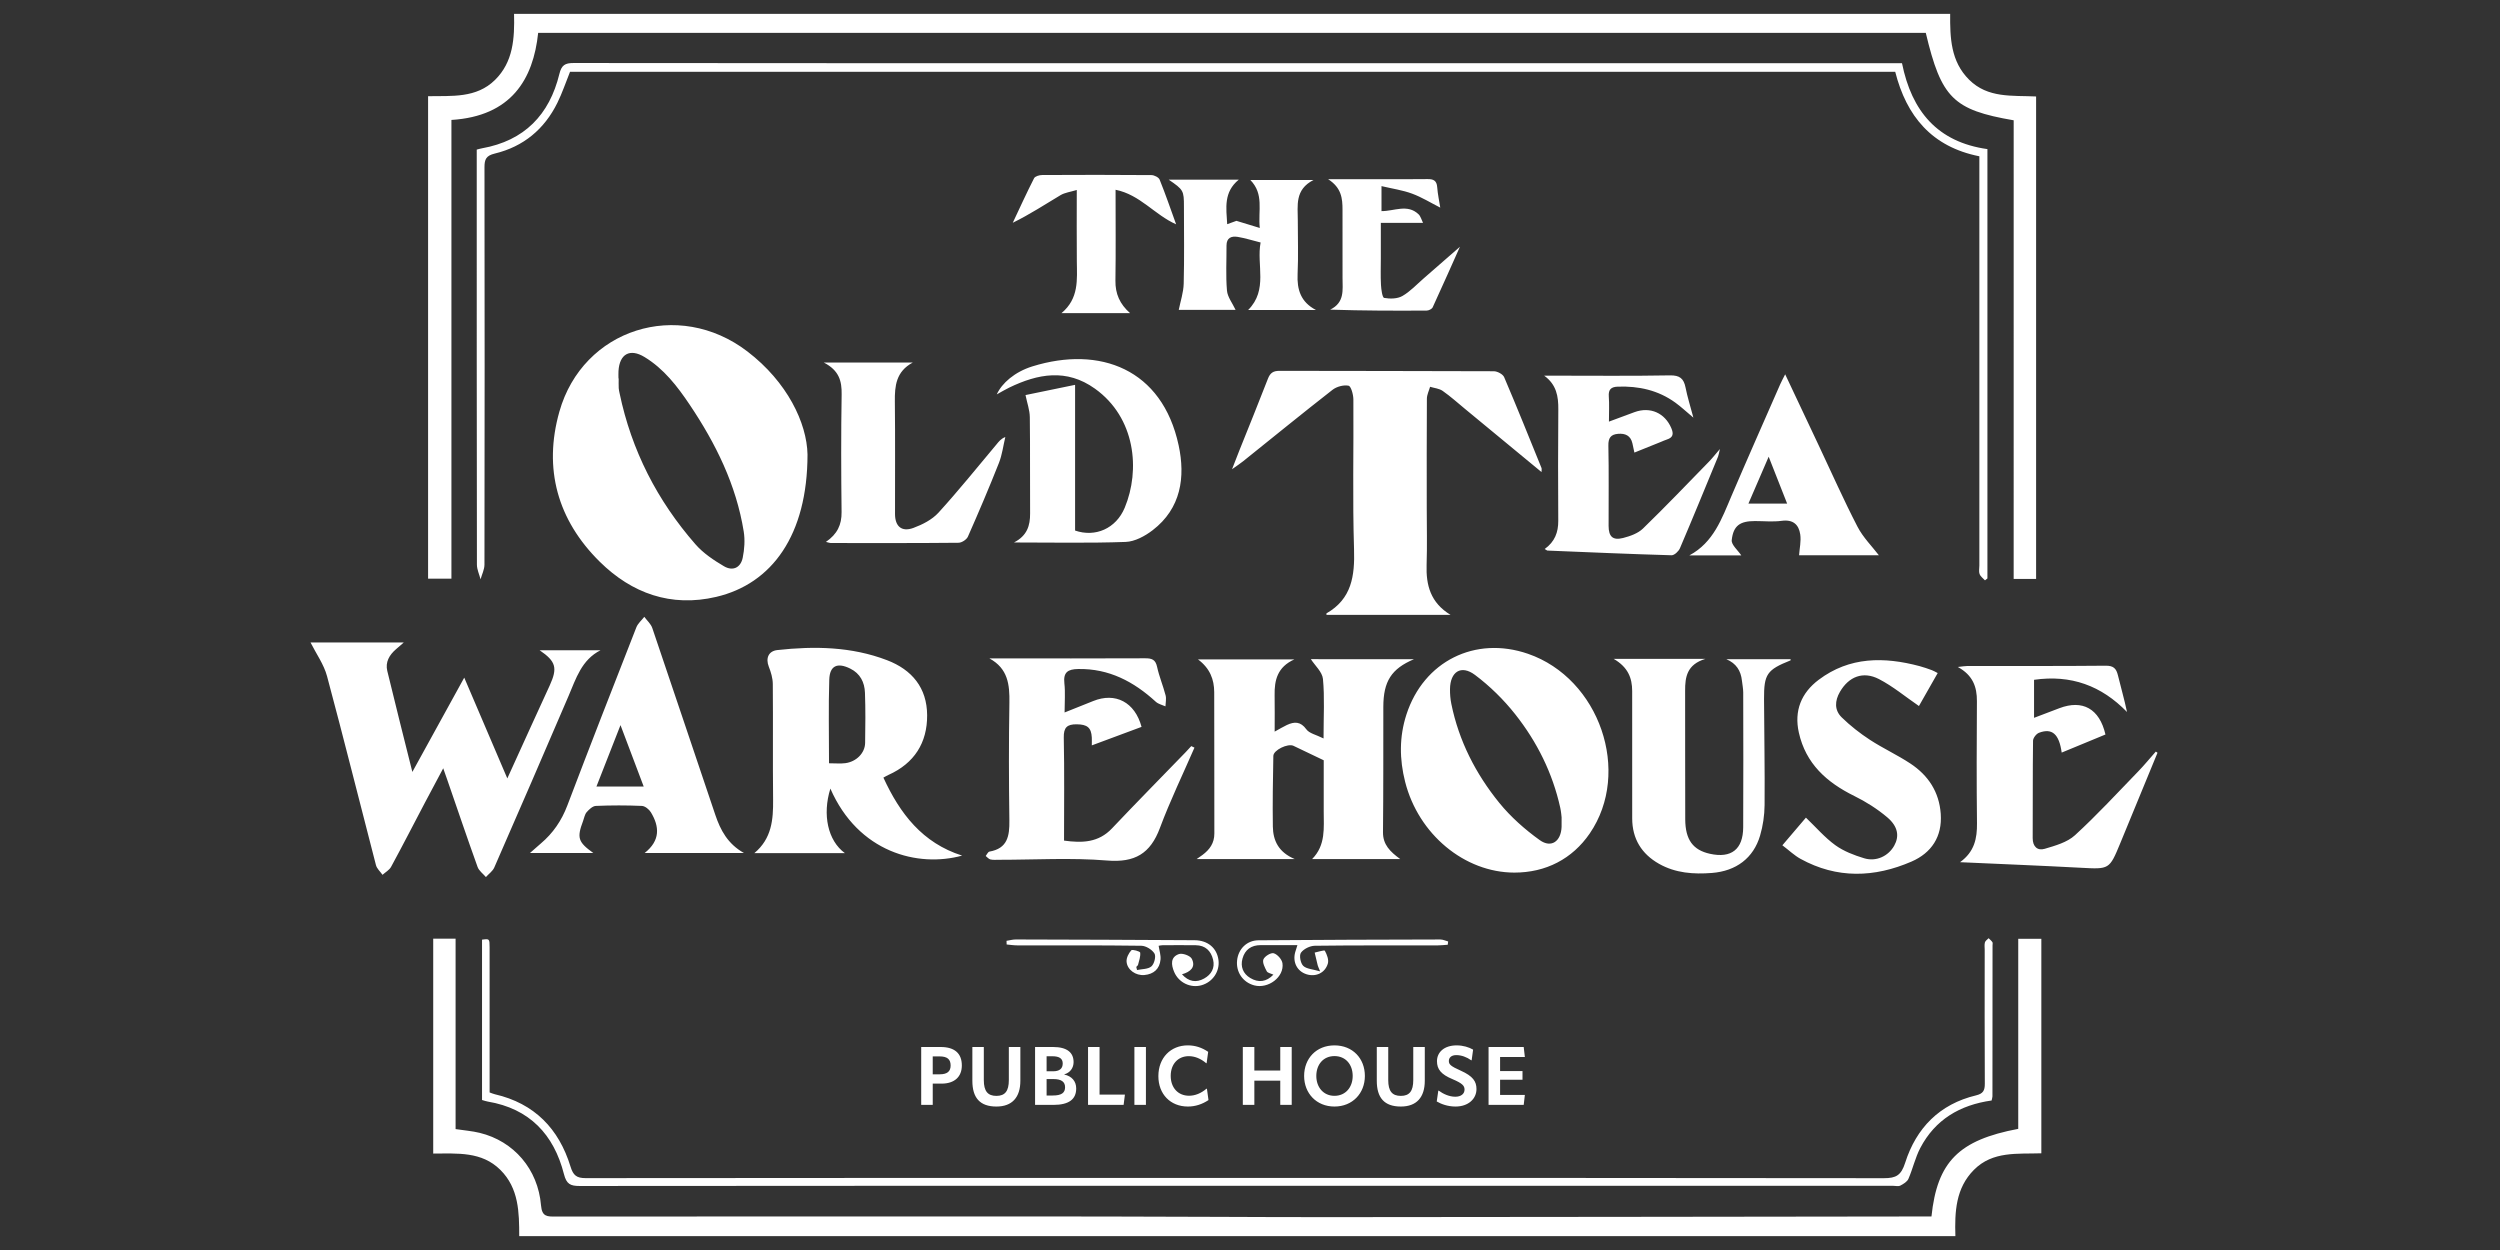 <?xml version="1.0" encoding="utf-8"?>
<!-- Generator: Adobe Illustrator 26.3.1, SVG Export Plug-In . SVG Version: 6.00 Build 0)  -->
<svg version="1.1" id="Layer_1" xmlns="http://www.w3.org/2000/svg" xmlns:xlink="http://www.w3.org/1999/xlink" x="0px" y="0px"
	 viewBox="0 0 2000 1000" style="enable-background:new 0 0 2000 1000;" xml:space="preserve">
<rect x="0" y="0" width="2000" height="1000" fill="#333333" stroke="none"/>
<g>
	<defs>
		<path id="SVGID_1_" d="M1610.94,96.24c-48.42-8.31-57.92-17.83-70.32-69.95c-369.91,0-740.04,0-1110.09,0
			c-3.92,37.28-21.6,66.69-69.39,69.66c0,122.04,0,244.13,0,366.96c-6.64,0-12.4,0-18.67,0c0-128.51,0-256.88,0-385.95
			c19-0.34,38.57,1.72,53.51-12.98c14.68-14.44,15.74-33.36,15.26-52.87c383.24,0,765.67,0,1148.89,0
			c-0.12,19.12,0.39,37.93,15.12,52.62c15.05,15.01,34.52,12.53,53.63,13.45c0,128.86,0,257.18,0,385.98c-5.94,0-11.52,0-17.95,0
			C1610.94,340.86,1610.94,218.75,1610.94,96.24z M1533.68,973.18c-156.27,0.19-312.55,0.45-468.82,0.53
			c-61.41,0.03-122.82-0.47-184.24-0.51c-145.43-0.08-290.86-0.04-436.28,0.04c-6.43,0-10.77,0.27-11.52-8.89
			c-2.39-29.09-21.85-51.45-49.05-58.07c-6.03-1.47-12.3-1.95-19.3-3.01c0-50.66,0-101.35,0-152.35c-6.44,0-12.02,0-17.9,0
			c0,57.46,0,114.39,0,171.93c19.33-0.01,38.74-1.83,53.72,13.05c14.87,14.77,15.06,34.11,15.09,53.01c383.39,0,765.81,0,1148.93,0
			c-0.6-19.58,0.24-38.39,14.86-53.07c15.12-15.19,34.99-12.53,53.9-13.21c0-57.71,0-114.45,0-171.59c-6.24,0-12.07,0-18.48,0
			c0,51.15,0,101.65,0,152.04c-47.57,8.97-64.84,26.27-69.42,70.1C1541.03,973.17,1537.35,973.17,1533.68,973.18z M597.9,281.15
			c-55.27-42.26-131.67-18.18-150.42,48.23c-12.9,45.7-1.42,86.68,32.31,119.99c25.63,25.31,57.02,36.6,93.14,28.14
			c44.71-10.47,73.03-49.47,73.08-113.96C645.5,338.41,629.87,305.59,597.9,281.15z M494.79,296.8c0.83-13.62,9.11-18.28,20.79-11.2
			c15.5,9.39,26.31,23.48,36.21,38.22c20.83,31.02,37.17,64.07,43.18,101.35c1.1,6.83,0.6,14.26-0.81,21.07
			c-1.65,7.94-7.89,10.92-14.98,6.76c-8.23-4.84-16.59-10.44-22.8-17.54c-30.55-34.95-51.17-75.13-60.69-120.76
			c-0.29-1.39-0.65-2.8-0.72-4.21c-0.12-2.56-0.03-5.13-0.03-7.7c-0.06,0-0.11,0-0.17,0C494.78,300.79,494.67,298.79,494.79,296.8z
			 M994.46,369.04c23.82-19.11,47.49-38.41,71.56-57.19c3.31-2.58,8.85-4.07,12.81-3.29c1.99,0.39,3.84,7.04,3.87,10.87
			c0.28,39.98-0.71,79.99,0.53,119.93c0.66,21.35-1.8,39.72-22.05,51.33c-0.11,0.06-0.01,0.5-0.01,1.21c32.55,0,65.13,0,99.27,0
			c-16.08-9.76-19.7-23.82-19.15-40.12c0.51-15.12,0.11-30.27,0.11-45.4c0-29.13-0.09-58.26,0.11-87.39
			c0.02-3.19,1.67-6.37,2.56-9.56c3.38,1.04,7.29,1.35,10.05,3.28c6.3,4.4,12.05,9.59,17.99,14.49
			c20.2,16.66,40.39,33.35,61.12,50.46c0-1.7,0.25-2.61-0.04-3.31c-9.84-24.25-19.58-48.55-29.86-72.62
			c-1.02-2.39-5.41-4.72-8.25-4.74c-57.13-0.27-114.27-0.14-171.4-0.32c-5.1-0.02-7.54,1.64-9.35,6.34
			c-7.38,19.12-15.14,38.1-22.75,57.13c-1.75,4.37-3.43,8.77-5.95,15.24C989.9,372.33,992.27,370.8,994.46,369.04z M1271.79,666.78
			c33.63-49.1,7.88-124-49.41-143.75c-42.3-14.58-83.46,6.03-97.24,48.59c-5.79,17.88-5.62,35.79-1.03,53.86
			c10.63,41.91,47.45,72.54,87.37,72.6C1236.66,698.1,1257.87,687.1,1271.79,666.78z M1249.27,661.48
			c-0.43,11.59-8.23,17.23-17.46,10.62c-11.87-8.5-23.2-18.53-32.38-29.83c-18.84-23.21-32.32-49.52-38.36-79.15
			c-0.79-3.88-1.12-7.92-1.07-11.88c0.18-13.92,8.9-19.61,20-11.29c11.92,8.93,22.91,19.75,32.16,31.44
			c17.47,22.08,29.92,47.04,36.04,74.8c0.73,3.31,0.95,6.73,1.08,7.66C1249.27,658.06,1249.33,659.77,1249.27,661.48z
			 M1048.7,527.33c3.3,5.15,9.14,10.25,9.67,15.86c1.39,14.65,0.47,29.53,0.47,47.57c-5.92-2.98-11.36-4.01-13.73-7.27
			c-4.64-6.4-9.55-6.29-15.55-3.52c-2.98,1.38-5.8,3.13-9.83,5.33c0-10.5,0.13-19.83-0.03-29.14c-0.21-11.96,2.16-22.53,15.82-28.66
			c-26.51,0-51.19,0-77.14,0c9.65,7.19,12.96,16.11,13,26.21c0.15,37.7,0,75.4,0.11,113.1c0.02,7.67-3.75,12.89-9.52,17.17
			c-1.34,1-2.73,1.93-4.64,3.27c26.21,0,51.36,0,78.47,0c-13.01-5.48-17.34-14.81-17.51-26.01c-0.29-18.83,0.06-37.67,0.39-56.5
			c0.08-4.71,11.68-10.23,16.11-8.08c7.63,3.7,15.3,7.32,24.2,11.57c0,12.07,0.02,26.32-0.01,40.58
			c-0.02,13.44,1.78,27.25-9.28,38.44c24.07,0,46.69,0,70.5,0c-8.13-5.92-13.9-11.57-13.8-21.48c0.33-33.41,0.23-66.83,0.27-100.24
			c0.03-20.49,6.46-30.52,24.52-38.17C1103.25,527.33,1075.29,527.33,1048.7,527.33z M261.62,540.91
			c13.5,50.27,26.04,100.79,39.14,151.17c0.74,2.86,3.46,5.2,5.26,7.78c2.33-2.12,5.46-3.81,6.87-6.42
			c9.24-17.02,18.09-34.26,27.1-51.4c4.56-8.68,9.21-17.31,14.59-27.41c1.55,4.41,2.47,7,3.37,9.59
			c7.99,23.12,15.83,46.29,24.11,69.31c1.11,3.1,4.38,5.43,6.65,8.12c2.28-2.53,5.42-4.69,6.72-7.65
			c19.96-45.64,39.77-91.34,59.38-137.13c6.01-14.04,10.46-28.99,25.62-36.67c-15.97,0-31.93,0-48.73,0
			c13.14,8.97,14.49,14.11,8.04,28.26c-4.96,10.88-9.97,21.74-14.94,32.62c-6.06,13.28-12.09,26.57-18.94,41.65
			c-11.81-27.63-22.79-53.31-34.46-80.62c-14.1,25.63-27.26,49.55-41.51,75.44c-7.11-28.52-13.76-54.62-20.06-80.8
			c-1.69-7.05,1.63-12.75,6.94-17.34c1.75-1.51,3.49-3.03,6.26-5.44c-26.64,0-51.59,0-74.61,0
			C252.96,523.02,259.09,531.48,261.62,540.91z M710.77,619.93c20.66-9.27,31.09-25.64,30.94-47.85
			c-0.15-21.78-12.04-36.27-32.08-43.93c-28.44-10.88-57.97-11.37-87.74-8.1c-7.16,0.79-9.48,6.6-6.85,13.29
			c1.72,4.36,3.16,9.16,3.2,13.78c0.28,30.84-0.09,61.69,0.24,92.54c0.17,15.97-1.03,31.17-15,42.84c24.76,0,48.28,0,72.43,0
			c-13.66-9.96-18.12-30.79-11.61-51.63c22.29,51.12,70.09,63.34,105.41,53.61c-31.8-10.09-49.77-33.62-62.99-62.39
			C708.34,621.22,709.52,620.49,710.77,619.93z M663.41,543.77c0.35-11.29,6.45-13.97,16.75-8.91c8.05,3.95,11.51,11.01,11.81,19.34
			c0.48,13.36,0.35,26.75,0.13,40.13c-0.13,8.13-7.02,15.06-15.89,16.21c-3.88,0.5-7.88,0.08-13,0.08
			C663.21,587.5,662.73,565.62,663.41,543.77z M1511.39,50.57c-180.84,0-361.69,0-542.53,0c-169.99,0-339.98,0.05-509.97-0.16
			c-6.92-0.01-9.67,1.71-11.38,8.71c-7.97,32.73-28.02,53.45-61.9,59.52c-1.3,0.23-2.57,0.63-4.22,1.04c0,3.61,0,6.73,0,9.84
			c0,107.39-0.03,214.78,0.14,322.17c0.01,3.92,1.9,7.84,2.92,11.76c1.08-3.91,3.11-7.82,3.12-11.73
			c0.17-105.96,0.19-211.92,0.02-317.88c-0.01-6.39,1.32-9.32,8.21-10.98c22.95-5.53,39.72-19.49,50.13-40.64
			c3.88-7.87,6.67-16.27,10.1-24.79c353.05,0,706.39,0,1060.14,0c9,35.49,29.26,60.07,67.32,67.61c0,3.69,0,7.05,0,10.42
			c0,105.68,0,211.35,0,317.03c0,2.28-0.57,4.79,0.18,6.79c0.73,1.94,2.82,3.36,4.31,5.01c0.65-0.51,1.31-1.02,1.96-1.53
			c0-114.42,0-228.84,0-343.47c-39.95-5.6-60.6-30.33-68.34-68.73C1517.64,50.57,1514.51,50.57,1511.39,50.57z M807.52,562.26
			c-0.53,31.39-0.45,62.8-0.02,94.19c0.17,12.29-1.44,22.34-15.96,24.83c-1.16,0.2-2,2.3-2.98,3.51c1.25,0.96,2.38,2.45,3.78,2.77
			c2.18,0.51,4.54,0.27,6.82,0.27c28.84,0.01,57.82-1.77,86.46,0.58c22.26,1.83,34.65-5.5,42.3-25.99
			c8.15-21.84,18.35-42.91,27.65-64.31c-0.85-0.41-1.7-0.81-2.55-1.22c-1.53,1.65-3.02,3.34-4.59,4.95
			c-19.63,20.28-39.45,40.38-58.85,60.88c-10.73,11.34-23.65,11.81-38.35,9.76c0-27.77,0.35-55.12-0.21-82.45
			c-0.17-8.14,2.77-10.62,10.18-10.59c8.55,0.04,11.83,2.6,12.24,10.56c0.09,1.78,0.01,3.56,0.01,6.31
			c13.97-5.2,26.93-10.02,39.79-14.8c-5.32-19.86-20.98-27.87-38.71-20.67c-7.28,2.96-14.6,5.84-22.86,9.14
			c0-8.6,0.66-16.04-0.17-23.3c-1.02-8.98,2.91-11.33,11.03-11.47c24.69-0.44,44.5,10.09,62.13,26.22c2,1.83,5.1,2.47,7.69,3.65
			c0.09-2.93,0.84-6.04,0.13-8.77c-2.01-7.7-5.15-15.13-6.83-22.88c-1.26-5.85-4.26-6.82-9.54-6.8c-39.4,0.18-78.8,0.1-118.2,0.1
			c-2.13,0-4.25,0-6.38,0C806.44,534.83,807.77,547.77,807.52,562.26z M1724.65,601.25c-4.7,5.33-9.19,10.85-14.13,15.94
			c-16.66,17.19-32.91,34.86-50.55,51c-6.23,5.71-15.77,8.36-24.25,10.87c-5.66,1.68-9.61-1.71-9.57-8.59
			c0.15-25.97-0.05-51.95,0.28-77.92c0.03-2.19,2.6-5.5,4.75-6.32c10.47-3.98,16.12,0.96,18.17,15.84
			c11.84-4.89,23.51-9.71,35.01-14.47c-4.77-20.69-18.34-28.09-36.9-21.03c-6.69,2.55-13.39,5.09-20.22,7.69
			c0-10.92,0-20.48,0-30.42c29.55-4.26,53.89,4.68,74.36,25.75c-2.12-10.24-4.95-19.74-7.26-29.36c-1.32-5.48-3.59-7.74-9.81-7.67
			c-36.83,0.37-73.66,0.18-110.49,0.22c-2.04,0-4.07,0.4-7.79,0.8c12.12,6.65,15.35,15.99,15.28,27.37
			c-0.19,32.54-0.32,65.08,0.06,97.62c0.14,12.13-1.97,22.82-13.57,31.18c33.29,1.51,64.92,2.76,96.53,4.45
			c22.92,1.23,22.93,1.5,31.65-19.61c9.96-24.11,19.87-48.25,29.8-72.38C1725.57,601.9,1725.11,601.58,1724.65,601.25z
			 M474.65,682.4c-12.27-8.8-13.26-12.13-8.19-25.61c0.9-2.4,1.3-5.24,2.88-7.06c1.91-2.2,4.78-4.9,7.33-5
			c12.26-0.52,24.57-0.53,36.83,0c2.53,0.11,5.79,2.76,7.23,5.14c6.87,11.39,7.65,22.51-5.02,32.53c27.13,0,52.5,0,79.44,0
			c-13.08-7.36-18.81-18.41-22.87-30.39c-16.89-49.84-33.5-99.77-50.45-149.58c-1.13-3.33-4.22-5.99-6.4-8.96
			c-2.16,2.79-5.13,5.26-6.36,8.4c-18.58,47.43-37.12,94.88-55.2,142.5c-4.6,12.13-11.46,22.18-21.25,30.45
			c-2.54,2.15-5.02,4.38-8.66,7.58C441.79,682.4,457.83,682.4,474.65,682.4z M477.16,629.21c6.29-16.06,12.32-31.45,19.24-49.12
			c6.67,17.67,12.51,33.12,18.55,49.12C501.43,629.21,489.83,629.21,477.16,629.21z M900.55,433.54c7.34-0.27,15.45-4.68,21.54-9.35
			c22.8-17.46,26.28-42.51,20.82-67.95c-13.12-61.1-63.05-79.87-116.98-63.14c-14.15,4.39-24.48,13.46-28.51,22.42
			c3.55-1.95,6.67-3.85,9.95-5.43c22.99-11.11,45.85-15.41,68.6,0.85c32.46,23.2,36.39,65.04,23.81,95.24
			c-6.96,16.7-23.52,23.86-39.71,18.26c0-38.41,0-77.11,0-116.57c-14.38,2.97-27.82,5.74-39.66,8.18c1.33,6.5,3.37,12.06,3.44,17.65
			c0.35,25.68,0.03,51.37,0.23,77.05c0.07,9.7-2.35,17.81-12.9,23.23C842.04,433.98,871.33,434.6,900.55,433.54z M1305.74,552.81
			c0.02,33.98-0.03,67.96,0.02,101.94c0.03,16.29,7.5,28.42,21.52,36.33c13.15,7.42,27.58,8.44,42.3,7.28
			c19.29-1.53,33.2-11.85,38.5-29.92c2.3-7.82,3.52-16.23,3.59-24.38c0.24-28.26-0.31-56.52-0.44-84.78
			c-0.09-20.05,2.32-23.43,21.21-30.98c0.16-0.06,0.02-0.86,0.02-0.95c-17.14,0-34.28,0-51.41,0c7.93,3.34,11.65,9.21,12.51,17.24
			c0.33,3.11,1.01,6.22,1.02,9.33c0.07,35.98,0.16,71.96-0.02,107.94c-0.09,17.63-9.53,24.93-26.57,21.18
			c-13.58-2.99-19.72-11.17-19.8-27.61c-0.17-34.27,0.03-68.53-0.09-102.8c-0.04-11.03,1.4-21.01,16.24-25.54
			c-25.51,0-48.24,0-73.41,0C1302.46,533.77,1305.73,542.47,1305.74,552.81z M1593.96,877.05c0.04-40.27,0.06-80.53,0.07-120.8
			c0-0.86,0.29-1.93-0.11-2.52c-0.8-1.19-1.99-2.13-3.01-3.17c-1.03,1.09-2.6,2.03-2.97,3.32c-0.52,1.86-0.18,3.96-0.18,5.96
			c-0.01,35.7-0.12,71.39,0.09,107.09c0.03,5.42-1.3,8-6.99,9.36c-29.22,7-47.87,26.09-56.74,53.97
			c-3.16,9.93-7.18,12.31-16.95,12.29c-182.81-0.28-365.61-0.19-548.42-0.19c-163.4,0-326.8-0.07-490.2,0.14
			c-7.3,0.01-9.99-2.22-12.13-9.21c-9.32-30.34-28.87-50.57-60.52-57.88c-1.32-0.3-2.57-0.88-4.21-1.45c0-3.45,0-6.57,0-9.68
			c0-35.41,0.02-70.82-0.01-106.23c-0.01-7.12-0.08-7.12-6.06-6.32c0,42.72,0,85.42,0,128.28c1.79,0.5,3.12,1,4.5,1.23
			c33.45,5.61,52.94,26.3,61.05,58.09c2.02,7.93,5.1,9.46,12.53,9.46c184.81-0.2,369.63-0.16,554.44-0.16c165.4,0,330.8,0,496.2,0
			c2,0,4.33,0.65,5.92-0.16c2.49-1.27,5.48-3.09,6.5-5.44c3.51-8.06,5.41-16.89,9.46-24.63c11.89-22.69,31.64-34.43,57.07-38
			C1593.65,878.72,1593.96,877.89,1593.96,877.05z M1550.16,538.44c-2.22-1.11-3.42-1.87-4.72-2.33c-3.21-1.15-6.43-2.33-9.73-3.2
			c-28.42-7.56-56.03-7.68-80.75,10.92c-13.91,10.47-19.77,24.72-15.9,42.17c5.53,24.98,22.34,39.95,44.39,50.8
			c9.33,4.59,18.39,10.34,26.32,17.03c8.73,7.37,9.79,15.19,5.62,22.68c-4.64,8.33-14.34,13.06-24.08,10.1
			c-8.04-2.44-16.34-5.6-23.05-10.46c-8.52-6.18-15.55-14.41-23.52-22.04c-5.81,6.83-12.01,14.1-18.84,22.12
			c5.44,4.12,9.59,8.14,14.48,10.83c29.16,16.09,59.2,15.06,88.86,2.19c15.9-6.9,24.65-19.93,23.36-38.17
			c-1.23-17.49-9.97-30.77-24.22-40.2c-10.44-6.91-21.95-12.18-32.43-19.02c-8.03-5.24-15.72-11.26-22.57-17.95
			c-5.92-5.79-5.63-13.19-1.42-20.45c7.01-12.09,18.43-16.8,31.21-10.2c11.17,5.78,21.05,14.06,31.98,21.56
			C1539.73,556.75,1544.86,547.75,1550.16,538.44z M1238.02,440.46c33.07,1.36,66.15,2.8,99.23,3.75c2.23,0.06,5.65-3.15,6.7-5.62
			c10.39-24.33,20.4-48.82,30.48-73.29c0.51-1.25,0.66-2.64,1.49-6.08c-3.87,4.5-6.14,7.43-8.71,10.07
			c-17.52,17.95-34.84,36.11-52.85,53.56c-4.01,3.89-10.28,6.1-15.9,7.54c-8.23,2.11-11.56-1.1-11.58-9.63
			c-0.05-21.41,0.27-42.83-0.18-64.23c-0.13-6.19,1.94-8.97,7.73-9.46c5.81-0.5,10.09,1.43,11.5,7.6c0.54,2.35,1.01,4.71,1.58,7.4
			c7.53-3.03,14.37-5.79,21.22-8.55c1.59-0.64,3.14-1.38,4.76-1.9c4.98-1.6,5.55-4.44,3.56-9.12
			c-5.13-12.04-16.77-17.35-29.32-12.83c-6.57,2.37-13.11,4.85-20.58,7.63c0-7.62,0.36-13.89-0.11-20.11
			c-0.42-5.65,1.85-7.68,7.24-7.87c16.72-0.59,32.3,2.86,46.01,12.8c4.5,3.26,8.58,7.1,14.41,11.99
			c-2.46-9.27-4.78-16.56-6.25-24.02c-1.43-7.26-4.62-9.94-12.55-9.79c-30.83,0.57-61.68,0.23-92.52,0.23c-2.68,0-5.36,0-8.05,0
			c9.91,7.17,11.42,16.54,11.32,27.07c-0.28,29.69-0.19,59.38-0.04,89.07c0.05,9.15-2.75,16.71-10.85,22.53
			C1237.1,439.95,1237.55,440.44,1238.02,440.46z M664.89,434.42c33.99,0.03,67.99,0.13,101.97-0.21c2.58-0.03,6.44-2.55,7.47-4.9
			c8.62-19.5,16.98-39.14,24.82-58.97c2.59-6.56,3.45-13.8,5.11-20.73c-3.66,1.47-5.24,3.73-7,5.84
			c-15.39,18.33-30.38,37.03-46.49,54.7c-5.09,5.58-12.8,9.52-20.06,12.19c-9.35,3.45-14.68-1.22-14.69-11.14
			c-0.05-29.98,0.21-59.97-0.13-89.95c-0.14-12.49,0.89-23.99,14.32-31.21c-23.83,0-46.13,0-71.14,0
			c12.25,6.31,14.42,14.82,14.25,25.41c-0.51,31.4-0.42,62.82-0.05,94.23c0.12,10.14-3.45,17.63-12.53,23.85
			C662.59,433.95,663.74,434.42,664.89,434.42z M1385.38,432.07c1.31-11.69,6.72-15.22,18.61-15.22c7.14,0,14.37,0.76,21.38-0.19
			c9.04-1.23,13.67,2.99,14.82,10.86c0.8,5.41-0.55,11.14-0.93,16.72c21.13,0,43.75,0,63.86,0c-5.36-7.02-12.65-14.24-17.14-22.91
			c-10.98-21.22-20.67-43.1-30.87-64.72c-8.8-18.65-17.6-37.3-26.97-57.16c-1.79,3.58-3.01,5.77-4.01,8.05
			c-13.01,29.71-26.18,59.35-38.91,89.17c-7.8,18.27-14.36,37.24-33.71,47.63c14.33,0,28.66,0,41.51,0
			C1390.3,440.19,1384.96,435.81,1385.38,432.07z M1429.7,402.87c-9.66,0-19.65,0-30.96,0c5.29-12.25,10.46-24.23,16.2-37.51
			C1420.25,378.87,1424.88,390.63,1429.7,402.87z M947.15,165.23c0,20.56,0.35,41.13-0.19,61.68c-0.19,7.09-2.59,14.13-3.95,20.99
			c13.94,0,29.93,0,45.46,0c-2.54-5.43-6.46-10.29-6.9-15.46c-1.01-11.91-0.3-23.96-0.36-35.95c-0.03-6.4,4.05-7.82,9.09-6.97
			c5.76,0.97,11.37,2.76,18.18,4.47c-3.43,17.91,6.18,37.83-9.95,53.98c18.73,0,36.47,0,54.2,0c-12.07-6.3-15.24-16.2-14.65-28.78
			c0.67-14.25,0.13-28.55,0.16-42.83c0.03-11.89-2.61-24.63,12.6-32.38c-18.13,0-33.68,0-50.58,0c11.15,11.46,6.07,24.32,7.57,38.39
			c-6.81-2.08-11.99-3.66-18.67-5.7c-0.99,0.36-3.84,1.39-7.41,2.68c-0.79-13.17-2.92-25.64,9.24-35.6c-19,0-36.53,0-56,0
			C946.82,151.83,947.15,152.47,947.15,165.23z M927.71,143.71c-0.75-1.84-4.28-3.61-6.55-3.63c-29.14-0.24-58.28-0.22-87.42-0.06
			c-2.23,0.01-5.67,0.99-6.48,2.57c-5.98,11.73-11.43,23.72-17.05,35.63c13.69-6.72,25.8-14.67,38.23-22.1
			c3.46-2.07,7.86-2.56,12.98-4.13c0,20.52-0.13,38.76,0.04,57c0.14,14.75,1.81,29.78-12.3,41.54c19.42,0,36.85,0,54.9,0
			c-8.3-7.33-11.87-15.6-11.72-26.01c0.35-23.64,0.11-47.29,0.11-72.71c19.73,4,31.13,19.97,48.45,27.65
			C936.37,166.92,932.35,155.19,927.71,143.71z M1074.01,167.72c0.02,18.26-0.02,36.53,0.02,54.79c0.02,9.46,1.83,19.47-9.88,25.21
			c26.58,0.86,51.91,0.91,77.24,0.74c1.64-0.01,4.14-1.26,4.76-2.61c8.24-17.91,16.21-35.93,21.8-48.44
			c-7.03,6.14-17.98,15.73-28.98,25.28c-5.59,4.86-10.76,10.5-17.07,14.12c-3.97,2.28-9.88,2.37-14.57,1.52
			c-1.48-0.27-2.34-6.78-2.55-10.48c-0.39-7.11-0.11-14.26-0.11-21.4c0-9.02,0-18.03,0-28.13c11.85,0,22.21,0,33.75,0
			c-1.2-2.41-1.84-5.22-3.57-6.88c-8.87-8.5-19.41-2.47-29.65-2.54c0-6.47,0-12.57,0-20c8.71,2.06,16.89,3.22,24.47,6.02
			c7.78,2.87,14.97,7.35,22.54,11.18c-0.82-5.23-2.04-10.78-2.45-16.38c-0.4-5.31-3.05-6.52-7.84-6.44
			c-13.7,0.21-27.4,0.07-41.1,0.07c-11.86,0-23.72,0-38.36,0C1073.25,150.22,1074,158.84,1074.01,167.72z M930.08,756.17
			c8.85-0.04,17.69-0.1,26.54,0.01c7.69,0.1,12.17,4.53,13.86,11.6c1.6,6.67-1.46,11.85-7.14,15.02
			c-6.42,3.58-12.46,2.57-17.76-3.37c6.78-1.89,11.22-5.78,7.86-12.39c-1.27-2.51-7.5-4.76-10.31-3.78
			c-6.92,2.41-6.22,8.58-3.8,14.29c3.62,8.57,13.09,13.11,21.84,10.66c8.99-2.53,14.78-11.11,13.61-20.18
			c-1.23-9.5-8.43-15.79-19.18-15.86c-47.65-0.32-95.3-0.46-142.95-0.59c-2.48-0.01-4.96,0.71-7.43,1.08
			c0.03,0.98,0.06,1.96,0.09,2.93c2.82,0.25,5.63,0.71,8.45,0.71c33.1,0.05,66.21-0.16,99.31,0.31c3.67,0.05,8.6,3.08,10.5,6.21
			c1.38,2.27-0.15,8.29-2.44,10.29c-2.66,2.32-7.57,2.06-11.5,2.92c-0.2-0.83-0.41-1.67-0.61-2.5c0.5-0.58,1.28-1.09,1.44-1.75
			c0.79-3.22,2.06-6.56,1.7-9.69c-0.11-0.98-6.28-2.77-7.11-1.86c-2.12,2.34-4.01,6.07-3.79,9.08c0.47,6.53,7.33,11.34,14.24,10.72
			c7.45-0.68,12.22-4.85,12.92-12.37c0.33-3.51-0.93-7.17-1.51-11.02C927.88,756.49,928.98,756.17,930.08,756.17z M1158.52,753.17
			c-2.08-0.55-4.17-1.58-6.25-1.58c-48.51,0.12-97.02,0.24-145.53,0.64c-9.34,0.08-16.08,6.99-17.06,16.05
			c-1.01,9.38,4.6,17.58,13.69,20.02c11.23,3.01,24.17-6.73,22.6-17.7c-0.44-3.09-4.03-7.11-6.98-7.99
			c-2.23-0.66-7.26,2.39-8.26,4.9c-0.99,2.48,1.13,6.56,2.68,9.52c0.72,1.37,3.32,1.75,5.31,2.7c-5.58,5.82-11.89,6.66-18.54,2.66
			c-5.77-3.47-7.95-9.1-6.19-15.51c1.95-7.11,7.02-10.8,14.58-10.77c9.61,0.03,19.22,0.01,29.36,0.01
			c-0.78,2.49-1.34,4.07-1.78,5.68c-2.18,8,1.57,15.25,9.1,17.62c7.31,2.3,14.75-0.92,17.03-8.56c0.9-3.02-0.74-7.22-2.39-10.25
			c-0.42-0.77-5.32,0.91-8.15,1.46c0.8,3.38,1.59,6.77,2.42,10.15c0.17,0.69,0.52,1.35,1.94,4.88c-5.96-1.77-10.93-1.9-13.53-4.44
			c-2.18-2.14-3.34-8.36-1.79-10.51c2.16-3.02,7.23-5.49,11.09-5.54c32.53-0.43,65.07-0.23,97.6-0.27c2.91,0,5.82-0.35,8.73-0.54
			C1158.3,754.91,1158.41,754.04,1158.52,753.17z M752.52,837.6h-15.56v46.31h9.23v-17.01h7.06c10.46,0,16.22-5.56,16.22-14.52
			C769.47,842.77,763.77,837.6,752.52,837.6z M746.18,859.45v-14.33h5.49c6.02,0,8.83,2.23,8.83,7.26c0,4.78-2.75,7.07-8.77,7.07
			H746.18z M797.13,885.23c12.62,0,19.16-7.39,19.16-20.61V837.6h-9.22v26.42c0,8.9-3.08,12.69-9.95,12.69
			c-6.93,0-10.07-3.79-10.07-12.62V837.6h-9.16v27.08C777.9,878.23,783.92,885.23,797.13,885.23z M842.65,883.92
			c12.62,0,18.31-4.58,18.31-13.15c0-5.82-3.53-9.81-9.48-11.12v-0.2c4.58-1.25,7.39-5.1,7.39-9.75c0-7.72-5.3-12.1-16.42-12.1
			h-14.39v46.31H842.65z M837.28,845h4.58c5.7,0,8.31,1.9,8.31,5.75c0,4.19-2.55,6.28-7.79,6.28h-5.1V845z M837.28,863.25h5.43
			c6.41,0,9.35,2.23,9.35,6.54c0,4.45-2.81,6.61-9.81,6.61h-4.97V863.25z M870.44,883.92h28.45l1.04-8.24h-20.28V837.6h-9.22V883.92
			z M907.52,883.92h9.22V837.6h-9.22V883.92z M950.31,885.23c5.88,0,11.38-1.77,16.48-5.17l-1.25-9.09h-0.38
			c-4.26,3.66-9.1,5.62-13.93,5.62c-8.77,0-14.66-6.41-14.66-15.89c0-9.42,5.83-15.77,14.46-15.77c4.85,0,9.62,1.97,13.93,5.63h0.33
			l1.25-9.1c-5.1-3.46-10.47-5.17-16.29-5.17c-13.68,0-23.55,9.94-23.55,24.6C926.69,875.35,936.37,885.23,950.31,885.23z
			 M1024.21,856.44h-20.73V837.6h-9.23v46.31h9.23v-19.36h20.73v19.36h9.16V837.6h-9.16V856.44z M1067.57,885.23
			c14.46,0,24.33-10.6,24.33-24.47c0-14-9.75-24.46-24.33-24.46c-14.52,0-24.27,10.47-24.27,24.46
			C1043.3,874.63,1053.17,885.23,1067.57,885.23z M1067.57,876.66c-8.83,0-14.52-6.87-14.52-15.9c0-9.22,5.69-15.89,14.52-15.89
			c8.9,0,14.58,6.67,14.58,15.89C1082.15,869.79,1076.46,876.66,1067.57,876.66z M1120.67,885.23c12.62,0,19.16-7.39,19.16-20.61
			V837.6h-9.22v26.42c0,8.9-3.08,12.69-9.95,12.69c-6.93,0-10.07-3.79-10.07-12.62V837.6h-9.16v27.08
			C1101.44,878.23,1107.46,885.23,1120.67,885.23z M1164.43,885.23c10.21,0,16.75-6.15,16.75-14c0-6.08-2.81-10.33-12.62-14.72
			c-8.11-3.6-9.48-5.04-9.48-7.72c0-2.68,2.02-4.71,5.95-4.71c4.05,0,8.37,1.57,11.9,4.12h0.39l1.17-8.5
			c-3.4-1.97-8.04-3.4-13.21-3.4c-9.94,0-15.7,5.5-15.7,12.63c0,6.47,3.27,10.59,12.43,14.39c8.04,3.4,9.62,5.36,9.62,8.37
			c0,3.21-2.62,5.69-7.39,5.69c-4.91,0-9.75-2.29-13.22-4.84h-0.38l-1.25,8.63C1152.85,883.2,1158.09,885.23,1164.43,885.23z
			 M1218,863.77v-6.93h-17.93v-11.25h19.82l-0.92-7.98h-28.12v46.31h28.12l0.92-7.98h-19.82v-12.17H1218z"/>
	</defs>
	<use xlink:href="#SVGID_1_"  style="overflow:visible;fill:#FFFFFF;"/>
	<clipPath id="SVGID_00000063616224305216097870000008714012967567337869_">
		<use xlink:href="#SVGID_1_"  style="overflow:visible;"/>
	</clipPath>
</g>
</svg>
